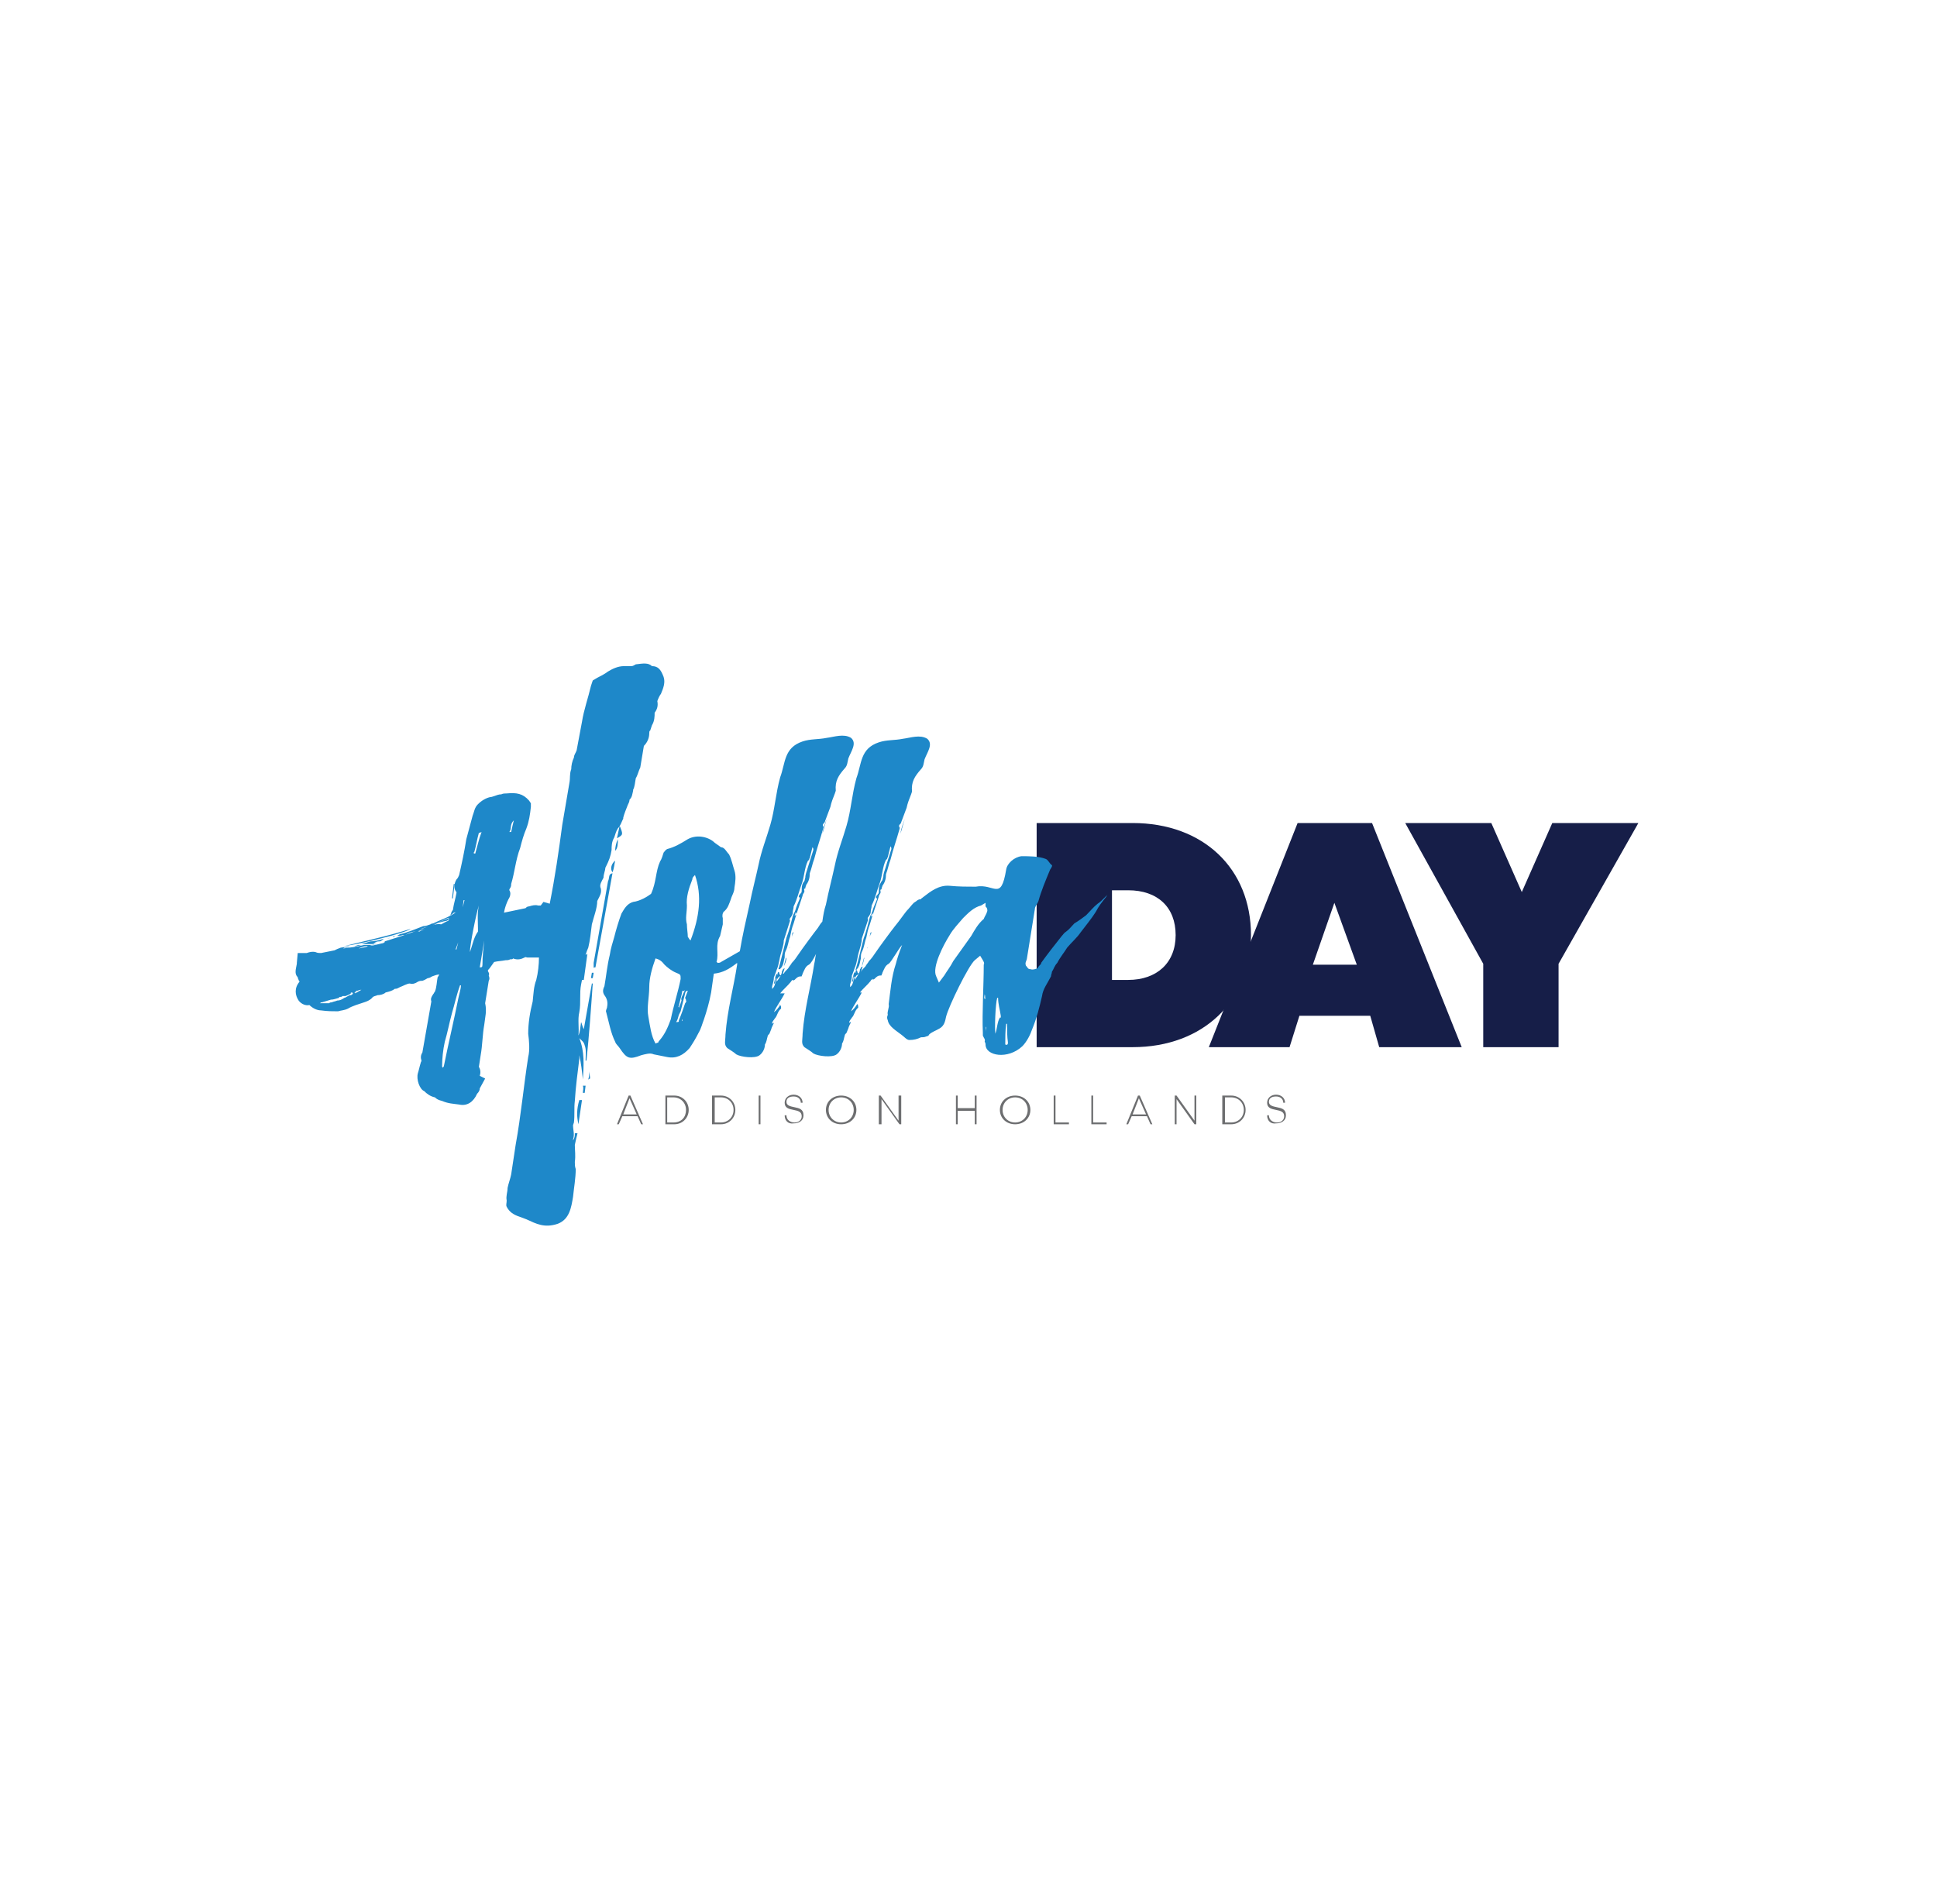 <?xml version="1.0" encoding="UTF-8"?>
<!-- Generator: Adobe Illustrator 23.0.4, SVG Export Plug-In . SVG Version: 6.00 Build 0)  -->
<svg xmlns="http://www.w3.org/2000/svg" xmlns:xlink="http://www.w3.org/1999/xlink" id="Layer_1" x="0px" y="0px" viewBox="0 0 216 212.4" style="enable-background:new 0 0 216 212.4;" xml:space="preserve">
<style type="text/css">
	.st0{fill:#161E48;}
	.st1{fill:#1E88C9;}
	.st2{fill:#6D6E70;}
</style>
<g>
	<g>
		<path class="st0" d="M139.5,104.3c0,7.3-5.3,12.5-13.2,12.5h-10.7v-25h10.7C134.2,91.8,139.5,96.9,139.5,104.3z M131.1,104.3    c0-3.1-2-5-5.3-5H124v10h1.8C129,109.3,131.1,107.4,131.1,104.3z"></path>
		<path class="st0" d="M152.8,113.3h-7.9l-1.1,3.5h-9l9.9-25h8.3l10,25h-9.2L152.8,113.3z M148.8,100.7l-2.4,6.9h4.9L148.8,100.7z"></path>
		<path class="st0" d="M173.8,107.5v9.3h-8.4v-9.3l-8.7-15.7h9.6l3.4,7.7l3.4-7.7h9.6L173.8,107.5z"></path>
	</g>
	<g>
		<path class="st1" d="M43.5,104.6c-0.1,0-0.2,0.1-0.4,0.1C43.2,104.7,43.3,104.7,43.5,104.6z"></path>
		<path class="st1" d="M43.7,104.6C43.7,104.6,43.7,104.6,43.7,104.6C43.7,104.6,43.7,104.6,43.7,104.6z"></path>
		<path class="st1" d="M44.1,104.4c-0.1,0-0.3,0-0.3,0.1c0,0,0,0,0,0C43.8,104.5,43.9,104.5,44.1,104.4z"></path>
		<path class="st1" d="M43.5,104.6c0,0,0.1,0,0.1,0L43.5,104.6C43.5,104.6,43.5,104.6,43.5,104.6z"></path>
		<polygon class="st1" points="50.7,98.6 50.6,98.6 50.4,100.2 50.5,100.2   "></polygon>
		<path class="st1" d="M48.5,103.1c0.4-0.2,0.8-0.3,1.3-0.4c0.1,0,0.3-0.2,0.3-0.3l-3.3,1.3c0.3-0.2,0.8-0.3,1.3-0.5    c0.4-0.2,1-0.4,1.4-0.6c0.2-0.1,0.4-0.2,0.7-0.3l0.1-0.2c-0.1,0.1-0.2,0.1-0.2,0.1c-0.6,0.3-1.2,0.5-1.8,0.8    c-0.2,0-0.3,0.1-0.3,0.1c-0.3,0.1-0.5,0.2-0.8,0.2c-0.8,0.3-1.7,0.7-2.6,0.9c-0.2,0.1-0.3,0.2-0.4,0.2c0.2,0,0.4,0,0.7-0.1h0.3    c0.4-0.3,0.8-0.4,1.3-0.4l1.3-0.4C48,103.3,48.3,103.3,48.5,103.1z"></path>
		<path class="st1" d="M40.3,105.4c-0.3,0-0.5,0-0.8,0.2C39.8,105.5,40,105.5,40.3,105.4z"></path>
		<path class="st1" d="M41.5,105.3c0.2,0,0.3-0.1,0.5-0.2c-0.1,0-0.2,0.1-0.3,0.1c0.3-0.2,0.4-0.2,0.7-0.2c0.2-0.1,0.3-0.2,0.4-0.3    c-0.5,0.2-1.1,0.3-1.5,0.3c-0.3,0.1-0.7,0.2-1,0.3h0.4C40.9,105.3,41.3,105.3,41.5,105.3L41.5,105.3z"></path>
		<path class="st1" d="M65.7,119.5c0,0.3,0,0.6-0.1,0.9c0.1,0,0.1-0.1,0.2-0.1C65.8,120,65.7,119.7,65.7,119.5L65.7,119.5z"></path>
		<path class="st1" d="M65,121.9h0.2l0.1-0.8H65C65.1,121.4,65,121.6,65,121.9z"></path>
		<path class="st1" d="M64.5,125.4l0.4-2.7h-0.3C64.3,123.7,64.3,124.5,64.5,125.4z"></path>
		<path class="st1" d="M38.5,105.5c1.2-0.1,6.7-1.4,7.3-1.9C43.3,104.4,40.9,104.9,38.5,105.5z"></path>
		<polygon class="st1" points="65.9,109.1 66.1,109.1 66.2,108.5 66,108.5   "></polygon>
		<path class="st1" d="M68.3,97.3c0.2-0.5,0.2-0.9,0.3-1.3C68.2,96.3,68,96.9,68.3,97.3z"></path>
		<path class="st1" d="M67.8,98.3l-1.6,9.1c0,0.2,0,0.3,0,0.6c0-0.1,0.1-0.1,0.2-0.1l1.9-10.5C67.8,97.5,68,97.9,67.8,98.3z"></path>
		<path class="st1" d="M68.3,97.3L68.3,97.3L68.3,97.3C68.3,97.4,68.3,97.4,68.3,97.3z"></path>
		<path class="st1" d="M65.1,114.8c-0.2-0.4-0.2-0.6-0.3-0.8c-0.1,0.6-0.1,1.1-0.3,1.5c0.1-0.8-0.1-1.8,0.1-2.6    c0.2-1.1,0-2.1,0.2-3.1l0.1-0.5h0.2l0.4-2.9c-0.1,0-0.1,0.1-0.2,0.1c0.1-0.3,0.2-0.6,0.3-0.8c0.2-0.8,0.3-1.8,0.4-2.6    c0.2-0.8,0.6-1.8,0.6-2.6l0.1-0.2c0.2-0.4,0.4-0.7,0.3-1.2c-0.2-0.4,0.1-0.8,0.3-1.2c0-0.4,0.2-0.8,0.2-1.1l0.1-0.2    c0.3-0.6,0.5-1.1,0.6-1.8c0-0.4,0-0.9,0.3-1.4c0.1-0.3,0.2-0.7,0.4-1c0.3-0.3,0.4-0.7,0.6-1.1v-0.1c0.1-0.4,0.3-0.9,0.5-1.4    c0.1-0.2,0.2-0.4,0.2-0.6c0.3-0.3,0.3-0.6,0.4-1v-0.1c0.2-0.4,0.2-0.8,0.3-1.3c0.2-0.3,0.3-0.8,0.5-1.2l0.4-2.4    c0.4-0.4,0.6-0.9,0.6-1.4c0-0.1,0-0.3,0.1-0.3l0.2-0.6c0.3-0.5,0.3-1,0.3-1.4c0.3-0.4,0.4-0.8,0.3-1.3c0.1-0.3,0.3-0.7,0.4-0.8    c0.3-0.7,0.5-1.3,0.3-1.9c-0.3-0.8-0.6-1.2-1.3-1.2c-0.4-0.4-1-0.3-1.8-0.2c-0.2,0.1-0.3,0.2-0.5,0.2h-0.8c-0.7,0-1.3,0.3-1.8,0.6    c-0.4,0.3-0.8,0.5-1.2,0.7l-0.5,0.3l-0.2,0.6c-0.3,1.3-0.8,2.7-1,4l-0.6,3.2c-0.1,0.3-0.3,0.5-0.3,0.8c-0.2,0.4-0.3,0.9-0.3,1.3    c-0.2,0.5-0.1,1-0.2,1.5l-0.8,4.7c-0.4,3-0.8,5.8-1.4,8.8l-0.7-0.2l-0.3,0.4h-0.3c-0.3-0.1-0.7,0-1,0.1c-0.2,0-0.3,0.1-0.4,0.2    l-2.4,0.5c0.1-0.6,0.3-1.1,0.5-1.5c0.2-0.3,0.3-0.7,0.1-1v-0.1c0.2-0.3,0.2-0.4,0.2-0.6c0.4-1.3,0.5-2.7,1-4    c0.2-0.8,0.4-1.5,0.7-2.2c0.3-0.8,0.4-1.5,0.5-2.4v-0.4l-0.2-0.3c-0.7-0.8-1.4-0.9-2.5-0.8c-0.2,0-0.4,0-0.6,0.1    c-0.3,0-0.5,0.1-0.8,0.2c-0.3,0.1-0.3,0.1-0.4,0.1c-0.5,0.1-1,0.4-1.4,0.8c-0.4,0.4-0.4,0.8-0.6,1.3L52,93.6    c-0.2,1.3-0.5,2.7-0.8,4c-0.1,0.2-0.1,0.3-0.3,0.5c-0.3,0.5-0.3,1.1,0,1.4v0.1c-0.1,0.6-0.3,1.2-0.4,1.9c-0.1,0.1-0.2,0.3-0.2,0.4    l-0.1,0.2c0.2-0.1,0.3-0.2,0.4-0.3c0.1,0,0.2,0,0.3-0.1c-0.1,0.1-0.4,0.3-0.8,0.5l-0.1,0.1v0.1l0.1,0.1c-0.1,0.1-0.1,0.2-0.1,0.2    c-0.3,0.1-0.6,0.3-0.8,0.4c-0.5-0.1-1,0.1-1.5,0.3c-0.1,0-0.1,0.1-0.2,0.1c-0.1,0.1-0.2,0.1-0.3,0.2c-0.2,0.1-0.3,0.1-0.4,0.2    c-0.2,0-0.3-0.1-0.3-0.1l-1.7,0.6c-0.6,0.2-1.3,0.4-1.9,0.6v0.1c-0.1,0-0.1,0.1-0.2,0.1c-0.5,0.1-0.8,0.2-1.3,0.3    c-0.1,0-0.1,0-0.2-0.1c-0.1,0.1-0.2,0.1-0.3,0.2c-0.3,0.1-0.6,0.1-0.9,0.2c0.3-0.2,0.8-0.3,1.2-0.3c0.5-0.1,1.1-0.3,1.6-0.4    c-0.4,0.1-0.8,0.2-1.3,0.3h-0.2h-0.1h-0.1h-0.5c-0.8,0.2-1.6,0.3-2.4,0.4c0.1,0,0.2-0.1,0.2-0.1c0.2,0,0.3,0,0.6-0.1h-0.2    c-0.3,0-0.7,0.1-0.8,0.1c-0.3,0.1-0.5,0.2-0.7,0.3c-0.5,0.1-1,0.2-1.5,0.3c-0.2,0-0.4,0-0.6-0.1c-0.4-0.1-0.7,0-1,0.1h-1l-0.1,1.1    v0.1c-0.1,0.6-0.3,1.1,0.1,1.5c0,0.1,0.1,0.3,0.1,0.3c0,0.1,0.1,0.1,0.1,0.2c-0.6,0.7-0.5,1.5-0.1,2.1c0.3,0.4,0.8,0.6,1.2,0.5    c0.3,0.3,0.8,0.6,1.3,0.6c0.7,0.1,1.3,0.1,1.9,0.1c0.3-0.1,0.7-0.1,1.1-0.3c0.5-0.3,1.2-0.5,1.8-0.7c0.3-0.1,0.6-0.2,0.9-0.5    c0.1-0.2,0.4-0.2,0.6-0.3c0.3,0,0.7-0.1,0.9-0.3c0.4-0.1,0.8-0.2,1-0.4c0.3,0,0.4-0.1,0.6-0.2c0.3-0.1,0.8-0.4,1.1-0.4    c0.3,0.1,0.6,0,0.9-0.2c0.2-0.1,0.3-0.1,0.5-0.1c0.3-0.1,0.4-0.2,0.6-0.3c0.2,0,0.3-0.1,0.5-0.2c0.3-0.1,0.5-0.2,0.8-0.2    c-0.1,0.1-0.1,0.2-0.2,0.3c-0.1,0.5-0.1,1.1-0.3,1.6c-0.1,0.1-0.1,0.2-0.2,0.3c-0.2,0.3-0.3,0.5-0.2,0.8l-1,5.7    c-0.2,0.3-0.2,0.6-0.1,0.9c0,0.1-0.1,0.2-0.1,0.3c-0.1,0.3-0.2,0.8-0.3,1.1c-0.2,0.7,0.2,1.8,0.7,2c0.3,0.3,0.7,0.6,1.2,0.7    c0.2,0.2,0.4,0.3,0.8,0.4c0.7,0.3,1.2,0.3,1.9,0.4c0.9,0.2,1.6-0.3,2-1.2c0.2-0.2,0.3-0.4,0.3-0.6l0.6-1.1l-0.6-0.3    c0.1-0.3,0.1-0.7-0.1-1l0.2-1.3c0.2-1.1,0.2-2.3,0.4-3.4c0.1-0.9,0.3-1.5,0.1-2.4l0.4-2.5c0.1-0.2,0.1-0.3,0-0.6    c0.1-0.2,0-0.3-0.1-0.5c0-0.1,0.1-0.2,0.2-0.3l0.5-0.7c0.4-0.1,0.8-0.1,1.3-0.2c0.2,0,0.3,0,0.5-0.1c0.2,0,0.3,0,0.3-0.1    c0.5,0.2,0.9,0.1,1.3-0.1c0.1-0.1,0.2,0,0.3,0h1.3c0,0.8-0.1,1.7-0.3,2.5c-0.3,0.8-0.3,1.5-0.4,2.4c-0.3,1.2-0.5,2.4-0.5,3.6    c0.1,0.8,0.2,1.8,0,2.6c-0.5,3.2-0.8,6.5-1.4,9.8l-0.5,3.3c-0.1,0.5-0.3,1-0.4,1.5c0,0.5-0.2,0.9-0.1,1.4c0,0.3-0.1,0.5,0,0.7    c0.3,0.6,0.8,0.9,1.4,1.1l0.8,0.3c1.1,0.5,2,1,3.5,0.5c1.3-0.5,1.5-1.8,1.7-3c0.1-1,0.3-2.1,0.3-3.1c-0.1-0.3-0.1-0.5-0.1-0.8    c0.1-0.7,0-1.3,0-1.9c0.1-0.5,0.2-0.9,0.3-1.3h-0.3c0,0.3,0,0.5-0.2,0.8v-0.1c0.2-0.6,0-1,0-1.6l0.1-0.3c0.1-0.8,0-1.6,0.1-2.4    c0.1-1.6,0.3-3.1,0.5-4.7v-0.4c0.2,0.9,0.3,1.8,0.4,2.7c0.1-1.6,0.2-3.1-0.4-4.6c0.3,0.3,0.5,0.4,0.6,0.8c0.2,0.5,0.1,1.1,0.1,1.7    h0.1c0.3-2.9,0.5-5.7,0.7-8.6H66L65.1,114.8z M57.3,91.5c-0.1,0.4-0.2,0.8-0.3,1.3h-0.2C57.1,92.4,56.8,92,57.3,91.5z M39.4,110.8    C39.4,110.9,39.4,110.9,39.4,110.8c-0.1,0.1-0.2,0.2-0.3,0.2h-0.1c-0.1,0-0.1,0.1-0.2,0.1c-0.2,0.1-0.3,0.2-0.4,0.2    c-0.3,0.2-0.5,0.3-0.8,0.3c-0.2,0.1-0.4,0.1-0.6,0.2c-0.1,0-0.2,0-0.3,0.1h-1.1c0.1,0,0.1,0,0.2-0.1h0.1l1-0.3    c0.3,0,0.5-0.1,0.9-0.2c0,0,0-0.1,0.1-0.1c0.1,0,0.2,0,0.3-0.1h0.3c0.1,0,0.2-0.1,0.3-0.1c0.1-0.1,0.2-0.1,0.2-0.1    s0.1-0.1,0.2-0.1h-0.1c0-0.1,0.1-0.1,0.2-0.1v0.1H39.4c0.1-0.1,0.3-0.2,0.3-0.2c0-0.1,0.1-0.1,0.1-0.1h0.1    c0.2-0.1,0.3-0.1,0.4-0.1c-0.2,0.1-0.5,0.3-0.7,0.4v-0.1C39.6,110.7,39.5,110.7,39.4,110.8z M40.3,110.4    C40.3,110.4,40.3,110.4,40.3,110.4C40.3,110.4,40.3,110.4,40.3,110.4z M51.1,105.1L51.1,105.1l-0.2,0.8h-0.1L51.1,105.1z     M51.1,111.4c-0.5,2.5-1.1,5-1.6,7.5c0,0.1-0.1,0.1-0.1,0.2c-0.1-0.1-0.1-0.1-0.1-0.2c0-0.8,0.1-1.8,0.3-2.7    c0.3-1,0.5-2.1,0.8-3.2c0.3-1,0.5-2,0.9-3.1h0.1C51.4,110.3,51.2,110.9,51.1,111.4z M51.6,101.2L51.6,101.2l0.1-0.8h0.1    L51.6,101.2z M52.9,95c0.2-0.7,0.3-1.4,0.5-2.1c0,0,0.1,0,0.3-0.1c-0.3,0.8-0.5,1.7-0.7,2.4h-0.1C52.8,95.2,52.8,95.1,52.9,95z     M53.3,103.6v0.3c-0.5,0.7-0.6,1.5-0.9,2.3c0-0.8,0.7-4.3,1-5.2C53.2,101.9,53.3,102.8,53.3,103.6z M53.8,107.6    c0,0.3-0.1,0.3-0.3,0.3l0.5-3H54C53.9,105.8,53.8,106.7,53.8,107.6z"></path>
		<path class="st1" d="M68.9,93.6c-0.2,0.4-0.3,0.9-0.3,1.3C68.9,94.6,68.9,94.1,68.9,93.6z"></path>
		<path class="st1" d="M69.1,92.1l-0.3,1.4C69.5,93.1,69.5,93.1,69.1,92.1z"></path>
		<polygon class="st1" points="68.8,93.6 68.9,93.6 68.9,93.6   "></polygon>
		<path class="st1" d="M88.1,105.6C88.1,105.5,88.1,105.5,88.1,105.6c0,0-0.1,0.1-0.1,0.2L88.1,105.6z"></path>
		<path class="st1" d="M87.7,106.8c0,0-0.1,0.1-0.1,0.2l-0.2,0.8C87.6,107.4,87.7,107.1,87.7,106.8z"></path>
		<path class="st1" d="M88.3,104.6L88.3,104.6c0-0.3,0.1-0.4,0.2-0.6h-0.1C88.3,104.2,88.3,104.4,88.3,104.6L88.3,104.6z"></path>
		<path class="st1" d="M86.8,112.1C86.8,112.2,86.9,112.2,86.8,112.1c0.1,0,0.1,0,0.2-0.1L86.8,112.1L86.8,112.1z"></path>
		<path class="st1" d="M92.3,91.1c-0.3,0.7-0.5,1.3-0.6,1.9C91.9,92.5,92,91.8,92.3,91.1z"></path>
		<path class="st1" d="M96.8,105.6C96.8,105.5,96.8,105.5,96.8,105.6c0,0-0.1,0.1-0.1,0.2L96.8,105.6z"></path>
		<path class="st1" d="M97,104.6L97,104.6c0-0.3,0.1-0.4,0.2-0.6h-0.1C97,104.2,97,104.4,97,104.6L97,104.6z"></path>
		<path class="st1" d="M96.4,106.8c0,0-0.1,0.1-0.1,0.2l-0.2,0.8C96.3,107.4,96.3,107.1,96.4,106.8z"></path>
		<path class="st1" d="M95.5,112.1C95.5,112.2,95.6,112.2,95.5,112.1c0.1,0,0.1,0,0.2-0.1L95.5,112.1L95.5,112.1z"></path>
		<path class="st1" d="M101,91.1c-0.3,0.7-0.5,1.3-0.6,1.9C100.6,92.5,100.7,91.8,101,91.1z"></path>
		<path class="st1" d="M122.4,100.8c-0.5,0.4-0.8,0.8-1.3,1.3c-0.4,0.3-0.8,0.6-1.3,0.9c-0.3,0.3-0.6,0.7-0.9,0.9    c-0.3,0.2-0.3,0.3-0.5,0.5c-0.8,1-1.5,1.9-2.3,3v0.1c-0.2,0.2-0.3,0.3-0.4,0.5c-0.3,0.1-0.5,0.2-0.8,0.1c-0.3,0-0.3-0.2-0.5-0.4    c-0.1-0.3,0-0.4,0.1-0.7l0.9-5.6c0-0.3,0.3-0.6,0.4-0.9c0.3-1.1,0.8-2.3,1.3-3.5c0,0,0.3-0.4,0.2-0.5c-0.3-0.2-0.4-0.6-0.7-0.7    c-0.8-0.3-1.8-0.3-2.7-0.3c-0.8,0.1-1.6,0.8-1.7,1.5c-0.6,3.6-1.3,1.5-3.4,1.9c-0.9,0-1.9,0-2.9-0.1c-1.2-0.1-2.1,0.6-3,1.3    c-0.1,0.1-0.2,0.1-0.2,0.2c-0.1,0-0.3,0-0.5,0.2l-0.3,0.2c-0.3,0.3-0.5,0.6-0.8,0.9c-0.4,0.5-0.8,1.1-1.3,1.7    c-0.4,0.5-1.8,2.4-2.2,3c-0.2,0.3-0.4,0.6-0.7,0.9c-0.1,0.2-0.3,0.4-0.4,0.6c-0.3,0.3-0.4,0.4-0.5,0.6H96l0.2-0.6    c-0.3,0.1-0.2,0.3-0.3,0.3c0,0.4-0.3,0.8-0.6,1.2c0-0.3,0.1-0.3,0.2-0.5c0.1,0,0.1-0.1,0.3-0.2c-0.3-0.1-0.1-0.3-0.3-0.4    c-0.1,0.1-0.1,0.2-0.1,0.3c-0.1,0-0.1-0.1-0.1-0.1c-0.2,0.4-0.2,0.8-0.3,1.1h0.1l0.1-0.6l0.1,0.1c-0.2,0.3-0.1,0.8-0.5,1.1    c0-0.2,0-0.3,0-0.3c0.1-0.3,0.2-0.7,0.2-1c0.1-0.2,0.1-0.3,0.2-0.5l0.1-0.3c0.3-0.7,0.3-1.3,0.5-1.9c0.1-0.4,0.3-0.9,0.3-1.4    l0.6-1.8l0.1-0.3c-0.1-0.2,0-0.3,0.1-0.4c0.1-0.2,0.2-0.3,0.2-0.5c0-0.3,0.1-0.4,0.1-0.7c0.4-0.8,0.6-1.7,0.9-2.5    c0.3-0.8,0.3-1.8,0.7-2.6c0.2-0.1,0.1-0.2,0.2-0.3c0.1-0.4,0.2-0.8,0.3-1.2c0.1,0.1,0.1,0.2,0.1,0.3c-0.2,0.6-0.4,1.3-0.6,1.9    c-0.1,0.4-0.3,0.8-0.3,1.2c-0.1,0.2,0,0.3-0.2,0.5C98,98.8,98,99,98,99.4c0,0.1,0,0.3-0.1,0.3c0,0.1-0.2,0.2-0.2,0.3    c0,0-0.1,0.2,0.1,0.2v0.1c-0.2,0.5-0.4,0.9-0.5,1.3c-0.1,0.3-0.2,0.4-0.3,0.7c-0.2,0.8-0.4,1.6-0.7,2.4l-0.7,2.8l-0.2,0.7h0.1    c0-0.1,0.2-0.2,0.2-0.3c0.2-0.3,0.2-0.7,0.3-1c0-0.3,0-0.5,0.1-0.7c0.3-0.6,0.3-1.1,0.5-1.6c0.1-0.5,0.2-1,0.4-1.5    c0.1-0.3,0.2-0.7,0.3-1l-0.1,0.1h-0.1c0.1-0.1,0.1-0.2,0.1-0.3h0.1v0.2c0-0.1,0.1-0.2,0.1-0.3l0.6-1.8c0-0.2,0.2-0.3,0.2-0.5    c0-0.1-0.1-0.3,0.1-0.3c0-0.2,0.1-0.3,0.1-0.4c0.3-0.4,0.4-0.8,0.4-1.3c0.2-0.5,0.3-1.1,0.5-1.6c0.3-1.2,0.7-2.3,1-3.4    c0-0.1,0.1-0.2,0-0.2c-0.1-0.2,0-0.3,0-0.3c0.1-0.1,0.2-0.2,0.2-0.3c0.2-0.5,0.4-1.1,0.6-1.6c0.1-0.5,0.3-1,0.5-1.5l0.1-0.3    c-0.1-1.1,0.3-1.7,1-2.5c0.3-0.3,0.3-0.7,0.4-1.1c0.3-0.8,1-1.7,0.3-2.3c-0.8-0.5-1.9-0.1-2.7,0c-1,0.2-1.8,0.1-2.7,0.4    c-2.1,0.7-1.9,2.4-2.5,4c-0.5,1.8-0.6,3.6-1.1,5.3c-0.4,1.4-1,2.9-1.3,4.4c-0.3,1.4-0.7,2.9-1,4.4c-0.2,0.6-0.3,1.2-0.4,1.9    c-0.2,0.2-0.3,0.4-0.5,0.7c-0.4,0.5-1.8,2.4-2.2,3c-0.2,0.3-0.4,0.6-0.7,0.9c-0.1,0.2-0.3,0.4-0.4,0.6c-0.3,0.3-0.4,0.4-0.5,0.6    h-0.1l0.2-0.6c-0.3,0.1-0.2,0.3-0.3,0.3c0,0.4-0.3,0.8-0.6,1.2c0-0.3,0.1-0.3,0.2-0.5c0.1,0,0.1-0.1,0.3-0.2    c-0.3-0.1-0.1-0.3-0.3-0.4c-0.1,0.1-0.1,0.2-0.1,0.3c-0.1,0-0.1-0.1-0.1-0.1c-0.2,0.4-0.2,0.8-0.3,1.1h0.1l0.1-0.6l0.1,0.1    c-0.2,0.3-0.1,0.8-0.5,1.1c0-0.2,0-0.3,0-0.3c0.1-0.3,0.2-0.7,0.2-1c0.1-0.2,0.1-0.3,0.2-0.5l0.1-0.3c0.3-0.7,0.3-1.3,0.5-1.9    c0.1-0.4,0.3-0.9,0.3-1.4L88,103l0.1-0.3c-0.1-0.2,0-0.3,0.1-0.4c0.1-0.2,0.2-0.3,0.2-0.5c0-0.3,0.1-0.4,0.1-0.7    c0.4-0.8,0.6-1.7,0.9-2.5c0.3-0.8,0.3-1.8,0.7-2.6c0.2-0.1,0.1-0.2,0.2-0.3c0.1-0.4,0.2-0.8,0.3-1.2c0.1,0.1,0.1,0.2,0.1,0.3    c-0.2,0.6-0.4,1.3-0.6,1.9c-0.1,0.4-0.3,0.8-0.3,1.2c-0.1,0.2,0,0.3-0.2,0.5c-0.2,0.3-0.2,0.6-0.2,0.9c0,0.1,0,0.3-0.1,0.3    c0,0.1-0.2,0.2-0.2,0.3c0,0-0.1,0.2,0.1,0.2v0.1c-0.2,0.5-0.4,0.9-0.5,1.3c-0.1,0.3-0.2,0.4-0.3,0.7c-0.2,0.8-0.4,1.6-0.7,2.4    l-0.7,2.8l-0.2,0.7H87c0-0.1,0.2-0.2,0.2-0.3c0.2-0.3,0.2-0.7,0.3-1c0-0.3,0-0.5,0.1-0.7c0.3-0.6,0.3-1.1,0.5-1.6    c0.1-0.5,0.2-1,0.4-1.5c0.1-0.3,0.2-0.7,0.3-1l-0.1,0.1h-0.1c0.1-0.1,0.1-0.2,0.1-0.3h0.1v0.2c0-0.1,0.1-0.2,0.1-0.3l0.6-1.8    c0-0.2,0.2-0.3,0.2-0.5c0-0.1-0.1-0.3,0.1-0.3c0-0.2,0.1-0.3,0.1-0.4c0.3-0.4,0.4-0.8,0.4-1.3c0.2-0.5,0.3-1.1,0.5-1.6    c0.3-1.2,0.7-2.3,1-3.4c0-0.1,0.1-0.2,0-0.2c-0.1-0.2,0-0.3,0-0.3c0.1-0.1,0.2-0.2,0.2-0.3c0.2-0.5,0.4-1.1,0.6-1.6    c0.1-0.5,0.3-1,0.5-1.5l0.1-0.3c-0.1-1.1,0.3-1.7,1-2.5c0.3-0.3,0.3-0.7,0.4-1.1c0.3-0.8,1-1.7,0.3-2.3c-0.8-0.5-1.9-0.1-2.7,0    c-1,0.2-1.8,0.1-2.7,0.4c-2.1,0.7-1.9,2.4-2.5,4c-0.5,1.8-0.6,3.6-1.1,5.3c-0.4,1.4-1,2.9-1.3,4.4c-0.3,1.4-0.7,2.9-1,4.4    c-0.4,1.8-0.8,3.5-1.1,5.3c-0.7,0.4-1.4,0.8-2.1,1.2c-0.1,0.1-0.3,0.1-0.4,0.1c0-0.1-0.1-0.1-0.1-0.1c0.3-1-0.2-1.9,0.4-2.9    l0.3-1.3c0-0.3,0-0.4,0-0.7c-0.1-0.3,0-0.6,0.1-0.7c0.5-0.4,0.6-0.9,0.8-1.4c0.1-0.4,0.4-0.8,0.4-1.3c0.1-0.6,0.2-1.3,0-1.9    c-0.2-0.6-0.3-1.2-0.6-1.8c-0.3-0.3-0.5-0.8-0.9-0.8c-0.3-0.2-0.4-0.3-0.7-0.5c-0.6-0.6-1.9-1-3-0.4c-0.8,0.5-1.5,0.9-2.3,1.1    c-0.2,0.1-0.3,0.3-0.4,0.4c-0.1,0.3-0.2,0.7-0.4,1c-0.5,1.1-0.4,2.3-1,3.6c-0.4,0.3-1.2,0.8-2,0.9c-0.7,0.2-1,0.8-1.3,1.3    c-0.3,0.8-0.6,1.8-0.8,2.6c-0.2,0.7-0.4,1.3-0.5,2c-0.3,1.2-0.4,2.4-0.6,3.5c-0.2,0.4-0.2,0.7,0,1c0.3,0.4,0.4,0.8,0.3,1.3    c0,0.2-0.2,0.4-0.1,0.6c0.3,1.1,0.5,2.3,1,3.3c0.1,0.3,0.3,0.4,0.5,0.7c0.8,1.2,1.1,1.3,2.4,0.8c0.4-0.1,1-0.3,1.4-0.1l1.5,0.3    c1,0.2,1.8-0.2,2.5-1c0.4-0.6,0.7-1.1,1-1.7c0.3-0.5,0.4-1,0.6-1.5c0.3-0.9,0.6-1.9,0.8-3l0.3-2.1c1-0.1,1.7-0.5,2.6-1.2    c0,0.1,0,0.2,0,0.2c-0.4,2.6-1.1,5.1-1.3,7.8c0,0.7-0.2,1.1,0.2,1.5c0.3,0.2,0.8,0.5,1,0.7c0.5,0.3,2.1,0.5,2.6,0.1    c0.4-0.3,0.6-0.8,0.6-1.2c0.2-0.3,0.2-0.6,0.3-0.9c0-0.1,0.1-0.2,0.2-0.3l0.2-0.5c0-0.1,0.3-0.7,0.3-0.7c-0.1,0-0.1,0-0.2,0.1    c0-0.3,0.2-0.4,0.3-0.6c0.3-0.3,0.3-0.8,0.7-1.1c0-0.2,0-0.3-0.1-0.4c-0.2,0.3-0.4,0.6-0.7,0.8c0.3-0.7,0.8-1.3,1.2-2.1H87    c0.3-0.4,0.8-0.8,1.2-1.3c0-0.1,0.1-0.1,0.1-0.1c0-0.1,0-0.1,0.2-0.1c-0.1,0-0.1,0.1-0.2,0.1c0.1,0,0.3-0.1,0.3-0.1    c0.3-0.3,0.4-0.4,0.8-0.4c0-0.1,0.1-0.2,0.1-0.3c0.2-0.4,0.3-0.8,0.7-1c0.2-0.1,0.5-0.6,0.8-1.2c-0.1,0.4-0.1,0.7-0.2,1.1    c-0.4,2.6-1.1,5.1-1.3,7.8c0,0.7-0.2,1.1,0.2,1.5c0.3,0.2,0.8,0.5,1,0.7c0.5,0.3,2.1,0.5,2.6,0.1c0.4-0.3,0.6-0.8,0.6-1.2    c0.2-0.3,0.2-0.6,0.3-0.9c0-0.1,0.1-0.2,0.2-0.3l0.2-0.5c0-0.1,0.3-0.7,0.3-0.7c-0.1,0-0.1,0-0.2,0.1c0-0.3,0.2-0.4,0.3-0.6    c0.3-0.3,0.3-0.8,0.7-1.1c0-0.2,0-0.3-0.1-0.4c-0.2,0.3-0.4,0.6-0.7,0.8c0.3-0.7,0.8-1.3,1.2-2.1h-0.2c0.3-0.4,0.8-0.8,1.2-1.3    c0-0.1,0.1-0.1,0.1-0.1c0-0.1,0-0.1,0.2-0.1c-0.1,0-0.1,0.1-0.2,0.1c0.1,0,0.3-0.1,0.3-0.1c0.3-0.3,0.4-0.4,0.8-0.4    c0-0.1,0.1-0.2,0.1-0.3c0.2-0.4,0.3-0.8,0.7-1c0.3-0.2,1.1-1.7,1.5-2.1c-0.4,1-0.6,1.7-0.7,2.1c-0.5,1.5-0.6,3-0.8,4.5    c0.1,0.4-0.2,0.8-0.1,1.2c-0.1,0.2-0.1,0.4,0,0.6c0.1,0.7,1,1.2,1.5,1.6c0.3,0.2,0.6,0.6,0.9,0.6c0.5,0,0.9-0.1,1.3-0.3    c0.2,0,0.4,0,0.6-0.1c0.1,0,0.3-0.1,0.3-0.2c0.3-0.3,0.7-0.4,1.2-0.7c0.5-0.3,0.6-0.8,0.7-1.3c0.3-1.2,2.5-5.7,3.2-6.3l0.6-0.5    l0.3,0.5c0.1,0.2,0.2,0.3,0.1,0.5c0,2.3-0.2,5.4-0.1,7.6c0,0.2,0,0.3,0,0.3c0.1,0.3,0.3,0.4,0.2,0.7c0.1,0.1,0.1,0.3,0.1,0.3    c0,1.3,2.5,1.7,4.1,0.2c0.5-0.5,0.9-1.3,1.1-1.9c0.5-1.2,0.8-2.4,1.1-3.7c0.1-0.8,0.6-1.4,1-2.2c0-0.2,0.1-0.3,0.1-0.5    c0.2-0.3,0.3-0.7,0.6-1c0.3-0.6,0.8-1.2,1.1-1.7c0.5-0.6,1.1-1.1,1.5-1.7c0.6-0.8,1.2-1.5,1.7-2.3c0.3-0.6,0.7-1.1,1.1-1.6    c0.1-0.1,0.1-0.2,0.2-0.3C122.8,100.5,122.7,100.6,122.4,100.8z M76.4,110.4l-0.2,0.4c-0.1,0.3-0.3,0.5-0.2,0.8    c-0.1,0.3-0.2,0.6-0.3,0.8c0-0.1-0.1-0.1,0-0.2c0.1-0.5,0.3-1.1,0.4-1.7C76.3,110.6,76.3,110.5,76.4,110.4z M73.5,116.1    c0,0-0.1,0.1-0.1,0.2c-0.1,0-0.1,0-0.3,0.1c-0.5-0.9-0.6-1.9-0.8-3c-0.2-1,0.1-2.2,0.1-3.3c0-1,0.3-2.1,0.7-3.2    c0.4,0.1,0.7,0.3,1,0.7c0.3,0.3,0.8,0.7,1.3,0.9c0.5,0.2,0.5,0.2,0.5,0.7c-0.3,1.5-0.8,3-1.1,4.5    C74.5,114.5,74.2,115.3,73.5,116.1z M76.1,113.9L76.1,113.9c-0.1-0.1-0.1-0.1,0-0.2V113.9z M76.5,111.6c0.1,0.1-0.1,0.3-0.1,0.3    c-0.2,0.6-0.4,1.2-0.7,1.9c0,0.2,0,0.2-0.3,0.2c0.2-0.3,0.2-0.5,0.3-0.8l0.2-0.4l0.5-2c0-0.1,0.1-0.3,0.3-0.3l-0.3,0.8    C76.4,111.4,76.5,111.4,76.5,111.6z M76.8,113.7L76.8,113.7l0.2-0.1L76.8,113.7z M77,104.9c-0.2-0.2-0.2-0.3-0.3-0.4    c0-0.4-0.1-0.9-0.1-1.4c-0.2-0.7,0-1.3,0-2.1c-0.1-0.9,0.2-1.9,0.6-2.9c0-0.2,0.1-0.3,0.3-0.5C78.3,99.9,78,102.3,77,104.9z     M109.8,110.9L109.8,110.9c0.1,0.2,0,0.3,0.1,0.5h-0.1C109.7,111.3,109.8,111.1,109.8,110.9z M109.9,115.1c0.1-0.3,0-0.4,0-0.6    C110,114.6,110,114.8,109.9,115.1L109.9,115.1z M109.7,102.5c-0.6,0.5-1,1.2-1.4,1.9l-2,2.8c-0.3,0.6-0.7,1.1-1,1.6l-0.6,0.8    l-0.3-0.7c-0.5-1,0.8-3.5,1.5-4.6c0.4-0.7,1-1.3,1.5-1.9c0.6-0.6,1.2-1.2,2-1.4l0.5-0.3v0.4c0.2,0.2,0.2,0.3,0.2,0.5    C110,102,109.8,102.2,109.7,102.5z M111.5,113.5c-0.3,0.5-0.3,1.2-0.5,1.8c-0.1-0.6,0-3.3,0.2-4h0.1c0,0.7,0.2,1.3,0.3,2V113.5z     M112.1,116.5c0-0.8,0-1.5,0.1-2.3h0.1c0,0.7,0,1.4,0.1,2.1C112.4,116.5,112.3,116.6,112.1,116.5z"></path>
	</g>
	<g>
		<path class="st2" d="M71.1,124.5h-1.7l-0.4,0.9h-0.2l1.3-3.2h0.2l1.4,3.2h-0.2L71.1,124.5z M69.5,124.3H71l-0.8-1.8L69.5,124.3z"></path>
		<path class="st2" d="M75.2,122.2c0.9,0,1.6,0.7,1.6,1.6c0,0.9-0.7,1.6-1.6,1.6h-1v-3.2H75.2L75.2,122.2z M76.5,123.8    c0-0.8-0.6-1.4-1.4-1.4h-0.7v2.8h0.7C76,125.2,76.5,124.6,76.5,123.8z"></path>
		<path class="st2" d="M80.4,122.2c0.9,0,1.6,0.7,1.6,1.6c0,0.9-0.7,1.6-1.6,1.6h-1v-3.2H80.4L80.4,122.2z M81.8,123.8    c0-0.8-0.6-1.4-1.4-1.4h-0.7v2.8h0.7C81.2,125.2,81.8,124.6,81.8,123.8z"></path>
		<path class="st2" d="M84.6,122.2h0.2v3.2h-0.2V122.2z"></path>
		<path class="st2" d="M87.5,124.4h0.2c0,0.5,0.4,0.8,0.9,0.8c0.5,0,0.8-0.3,0.8-0.7c0-0.5-0.4-0.6-0.9-0.7c-0.5-0.1-1-0.2-1-0.8    c0-0.5,0.4-0.9,1-0.9c0.6,0,1,0.4,1,0.9h-0.2c0-0.4-0.3-0.7-0.8-0.7c-0.5,0-0.8,0.2-0.8,0.6c0,0.4,0.4,0.5,0.9,0.6    c0.5,0.1,1,0.2,1,0.9c0,0.6-0.5,0.9-1.1,0.9C87.9,125.4,87.5,125,87.5,124.4z"></path>
		<path class="st2" d="M92.1,123.8c0-0.9,0.7-1.6,1.7-1.6c1,0,1.7,0.7,1.7,1.6c0,0.9-0.7,1.6-1.7,1.6    C92.8,125.4,92.1,124.7,92.1,123.8z M95.2,123.8c0-0.8-0.6-1.4-1.4-1.4s-1.4,0.6-1.4,1.4c0,0.8,0.6,1.4,1.4,1.4    S95.2,124.6,95.2,123.8z"></path>
		<path class="st2" d="M100.5,122.2v3.2h-0.2l-2-2.8v2.8H98v-3.2h0.2l2,2.8v-2.8H100.5z"></path>
		<path class="st2" d="M108.9,122.2v3.2h-0.2v-1.5h-1.9v1.5h-0.2v-3.2h0.2v1.4h1.9v-1.4H108.9z"></path>
		<path class="st2" d="M111.5,123.8c0-0.9,0.7-1.6,1.7-1.6c1,0,1.7,0.7,1.7,1.6c0,0.9-0.7,1.6-1.7,1.6    C112.2,125.4,111.5,124.7,111.5,123.8z M114.6,123.8c0-0.8-0.6-1.4-1.4-1.4s-1.4,0.6-1.4,1.4c0,0.8,0.6,1.4,1.4,1.4    S114.6,124.6,114.6,123.8z"></path>
		<path class="st2" d="M119.2,125.2v0.2h-1.7v-3.2h0.2v3H119.2z"></path>
		<path class="st2" d="M123.4,125.2v0.2h-1.7v-3.2h0.2v3H123.4z"></path>
		<path class="st2" d="M127.9,124.5h-1.7l-0.4,0.9h-0.2l1.3-3.2h0.2l1.4,3.2h-0.2L127.9,124.5z M126.3,124.3h1.5l-0.8-1.8    L126.3,124.3z"></path>
		<path class="st2" d="M133.4,122.2v3.2h-0.2l-2-2.8v2.8H131v-3.2h0.2l2,2.8v-2.8H133.4z"></path>
		<path class="st2" d="M137.3,122.2c0.9,0,1.6,0.7,1.6,1.6c0,0.9-0.7,1.6-1.6,1.6h-1v-3.2H137.3L137.3,122.2z M138.7,123.8    c0-0.8-0.6-1.4-1.4-1.4h-0.7v2.8h0.7C138.1,125.2,138.7,124.6,138.7,123.8z"></path>
		<path class="st2" d="M141.3,124.4h0.2c0,0.5,0.4,0.8,0.9,0.8c0.5,0,0.8-0.3,0.8-0.7c0-0.5-0.4-0.6-0.9-0.7c-0.5-0.1-1-0.2-1-0.8    c0-0.5,0.4-0.9,1-0.9c0.6,0,1,0.4,1,0.9h-0.2c0-0.4-0.3-0.7-0.8-0.7c-0.5,0-0.8,0.2-0.8,0.6c0,0.4,0.4,0.5,0.9,0.6    c0.5,0.1,1,0.2,1,0.9c0,0.6-0.5,0.9-1.1,0.9C141.7,125.4,141.3,125,141.3,124.4z"></path>
	</g>
</g>
</svg>
